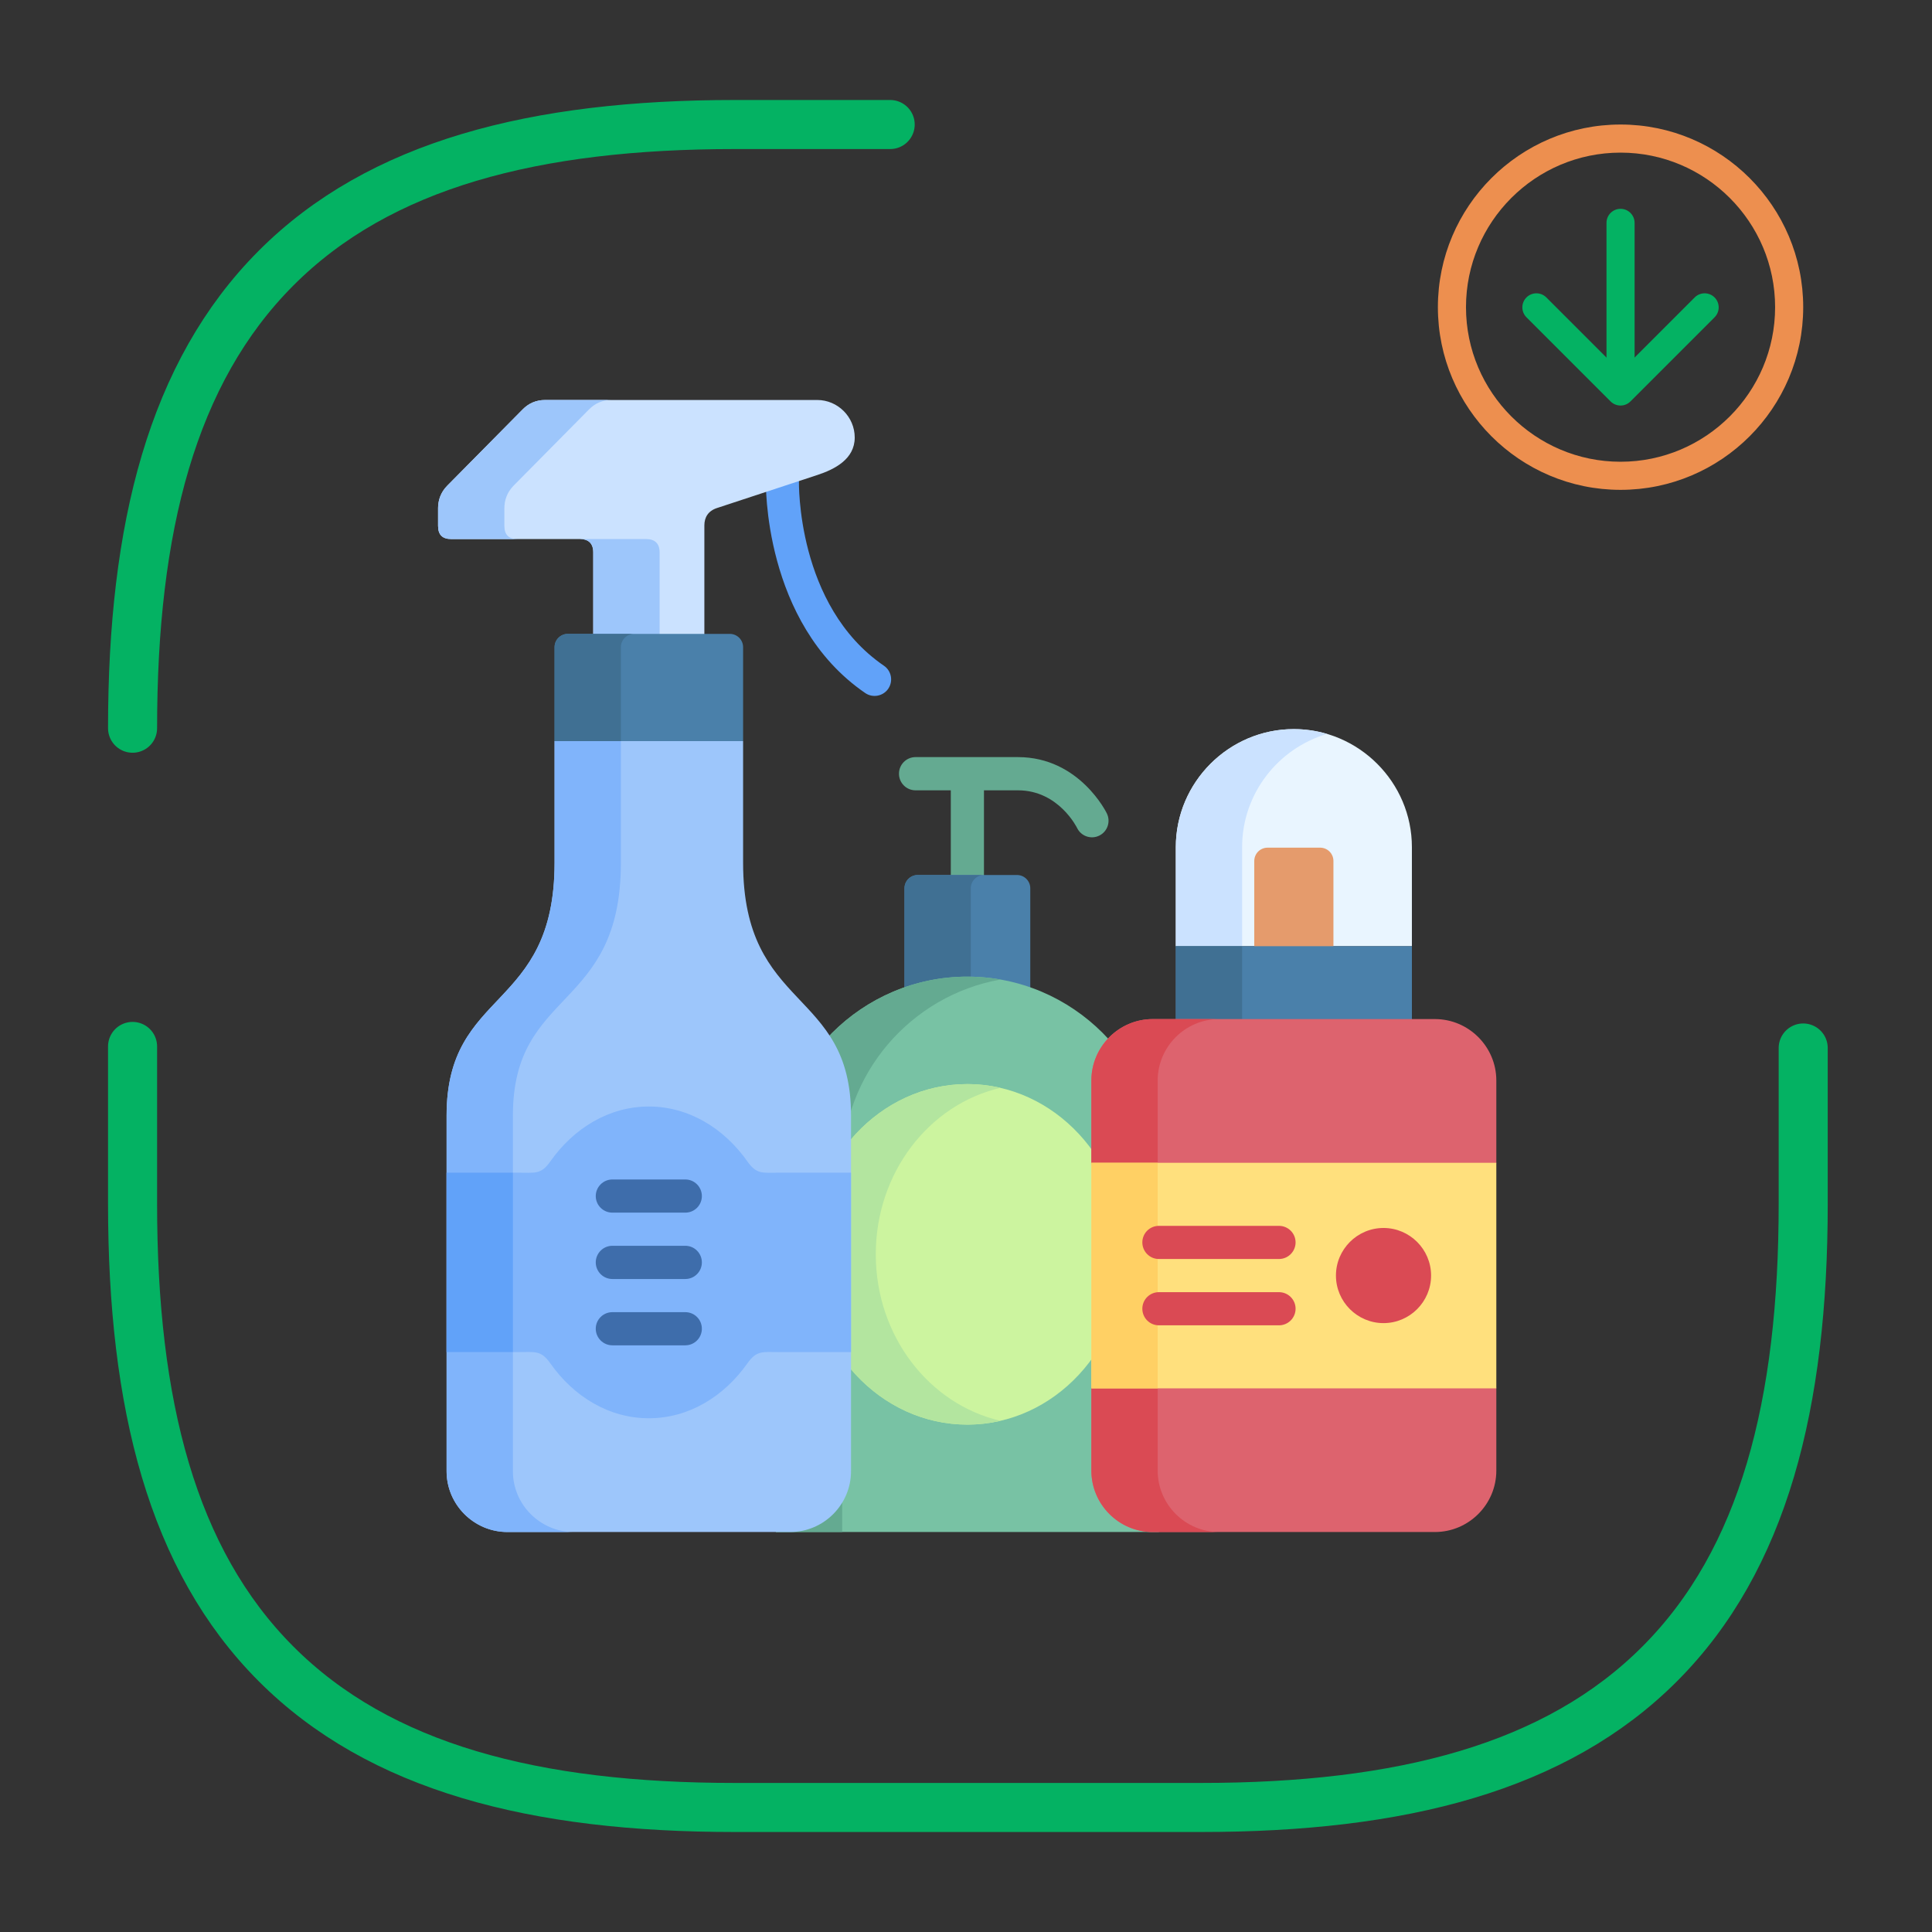 <svg width="512" height="512" viewBox="0 0 512 512" fill="none" xmlns="http://www.w3.org/2000/svg">
<rect x="0" y="0" width="512" height="512" fill="#333333" stroke="none"/>
<path d="M477.867 277.729V319.015C477.867 372.15 467.365 413.354 439.874 440.912C412.404 468.471 371.281 478.998 318.276 478.998H194.722C141.717 478.998 100.615 468.471 73.124 440.912C45.633 413.374 35.131 372.15 35.131 319.015V277.316" stroke="#04B263" stroke-width="13" stroke-linecap="round"/>
<path d="M235.907 33H194.722C141.717 33 100.594 43.528 73.124 71.086C45.633 98.645 35.131 139.848 35.131 192.983" stroke="#04B263" stroke-width="13" stroke-linecap="round"/>
<path d="M429.462 129.815C402.771 129.815 381.055 108.098 381.055 81.407C381.055 54.716 402.771 33 429.462 33C456.153 33 477.869 54.716 477.869 81.407C477.869 108.098 456.153 129.815 429.462 129.815ZM429.462 40.447C406.882 40.447 388.502 58.827 388.502 81.407C388.502 103.987 406.882 122.367 429.462 122.367C452.042 122.367 470.422 103.987 470.422 81.407C470.422 58.827 452.042 40.447 429.462 40.447Z" fill="#ED8F4F"/>
<path d="M426.827 104.518C427.525 105.217 428.472 105.609 429.46 105.609C430.447 105.609 431.395 105.217 432.093 104.518C432.791 103.82 433.184 102.873 433.184 101.885V59.063C433.184 58.076 432.791 57.129 432.093 56.431C431.395 55.732 430.447 55.34 429.46 55.34C428.472 55.34 427.525 55.732 426.827 56.431C426.129 57.129 425.736 58.076 425.736 59.063V101.885C425.736 102.873 426.129 103.82 426.827 104.518Z" fill="#04B263"/>
<path d="M429.461 107.47C428.473 107.47 427.525 107.079 426.825 106.383L404.483 84.041C403.804 83.339 403.429 82.398 403.438 81.422C403.446 80.445 403.838 79.511 404.528 78.821C405.218 78.131 406.152 77.739 407.129 77.731C408.105 77.722 409.046 78.097 409.748 78.776L429.453 98.481L449.159 78.776C449.861 78.097 450.802 77.722 451.778 77.731C452.754 77.739 453.688 78.131 454.379 78.821C455.069 79.511 455.461 80.445 455.469 81.422C455.478 82.398 455.102 83.339 454.424 84.041L432.082 106.383C431.739 106.729 431.331 107.003 430.881 107.189C430.431 107.376 429.948 107.471 429.461 107.47Z" fill="#04B263"/>
<path d="M242.622 200.641C240.197 200.641 238.237 202.617 238.237 205.042C238.237 207.467 240.198 209.444 242.622 209.444H251.973V231.883C251.973 232.459 252.086 233.029 252.306 233.561C252.526 234.094 252.849 234.577 253.256 234.985C253.663 235.392 254.147 235.715 254.679 235.935C255.211 236.155 255.781 236.268 256.357 236.268C258.8 236.268 260.76 234.308 260.76 231.883V209.444H269.778C280.608 209.444 285.442 219.426 285.459 219.459C286.538 221.635 289.179 222.515 291.338 221.436C293.514 220.356 294.394 217.715 293.314 215.539C293.298 215.506 286.122 200.641 269.778 200.641H242.622Z" fill="#64AA91"/>
<path fill-rule="evenodd" clip-rule="evenodd" d="M269.514 231.883H243.221C241.278 231.883 239.7 233.461 239.7 235.388V264.836C239.7 266.762 241.277 268.357 243.221 268.357H269.514C271.457 268.357 273.035 266.762 273.035 264.836V235.388C273.035 233.461 271.457 231.883 269.514 231.883Z" fill="#4A80AA"/>
<path fill-rule="evenodd" clip-rule="evenodd" d="M260.793 231.883H243.22C241.277 231.883 239.699 233.461 239.699 235.388V264.836C239.699 266.762 241.277 268.357 243.22 268.357H260.793C258.866 268.357 257.271 266.762 257.271 264.836V235.388C257.271 233.461 258.866 231.883 260.793 231.883Z" fill="#407093"/>
<path fill-rule="evenodd" clip-rule="evenodd" d="M205.617 405.997V309.563C205.617 281.658 228.455 258.82 256.359 258.82C284.279 258.82 307.117 281.658 307.117 309.563V405.997H205.617Z" fill="#78C2A4"/>
<path fill-rule="evenodd" clip-rule="evenodd" d="M205.615 405.997V309.563C205.615 281.658 228.454 258.82 256.357 258.82C259.363 258.82 262.303 259.086 265.16 259.585C241.392 263.77 223.188 284.648 223.188 309.563V405.997H205.615Z" fill="#64AA91"/>
<path fill-rule="evenodd" clip-rule="evenodd" d="M256.356 377.532C233.32 377.532 214.518 357.269 214.518 332.404C214.518 307.556 233.32 287.293 256.356 287.293C279.411 287.293 298.213 307.556 298.213 332.404C298.213 357.269 279.411 377.532 256.356 377.532Z" fill="#CCF49F"/>
<path fill-rule="evenodd" clip-rule="evenodd" d="M256.357 287.293C233.254 287.293 214.518 307.49 214.518 332.404C214.518 357.335 233.254 377.532 256.357 377.532C259.38 377.532 262.32 377.183 265.16 376.535C246.258 372.167 232.09 354.08 232.09 332.404C232.09 310.746 246.258 292.642 265.16 288.29C262.272 287.629 259.32 287.294 256.357 287.293Z" fill="#B3E59F"/>
<path d="M211.728 127.493C211.74 126.331 211.29 125.211 210.477 124.38C209.665 123.549 208.556 123.074 207.393 123.059C204.985 123.026 202.992 124.969 202.975 127.394C202.959 127.493 202.095 165.048 229.301 183.667C231.294 185.028 234.035 184.514 235.397 182.521C236.759 180.51 236.244 177.787 234.251 176.425C210.964 160.496 211.728 127.576 211.728 127.493Z" fill="#61A2F9"/>
<path fill-rule="evenodd" clip-rule="evenodd" d="M216.561 106C222.025 106 226.51 110.484 226.51 115.949C226.51 121.663 221.228 124.37 216.561 125.897L190.002 134.635C187.677 135.398 186.664 137.092 186.664 139.236V170.91H157.216V146.361C157.216 144.036 155.954 142.857 153.711 142.857H119.612C117.287 142.857 116.091 141.794 116.091 139.336V134.685C116.091 132.625 116.755 130.482 118.565 128.672L138.497 108.508C140.075 106.897 142.068 106 144.493 106H216.561Z" fill="#CBE2FF"/>
<path fill-rule="evenodd" clip-rule="evenodd" d="M174.805 170.91H157.215V146.361C157.215 144.036 155.953 142.857 153.711 142.857H171.284C173.526 142.857 174.805 144.036 174.805 146.361V170.91ZM137.185 142.857H119.612C117.287 142.857 116.091 141.794 116.091 139.335V134.684C116.091 132.624 116.755 130.482 118.565 128.671L138.496 108.508C140.074 106.897 142.068 106 144.492 106H162.065C159.64 106 157.664 106.897 156.086 108.508L136.138 128.672C134.344 130.482 133.663 132.625 133.663 134.685V139.336C133.664 141.794 134.86 142.857 137.185 142.857Z" fill="#9DC6FB"/>
<path fill-rule="evenodd" clip-rule="evenodd" d="M193.408 167.984H150.473C148.546 167.984 146.968 169.562 146.968 171.506V196.404L173.244 201.237L196.93 196.404V171.506C196.929 170.572 196.558 169.677 195.898 169.016C195.237 168.356 194.342 167.985 193.408 167.984Z" fill="#4A80AA"/>
<path fill-rule="evenodd" clip-rule="evenodd" d="M168.062 167.984H150.474C148.547 167.984 146.969 169.562 146.969 171.506V196.404H164.541V171.506C164.541 170.572 164.913 169.677 165.573 169.016C166.233 168.356 167.129 167.985 168.062 167.984Z" fill="#407093"/>
<path fill-rule="evenodd" clip-rule="evenodd" d="M209.419 406.001H134.478C125.608 406.001 118.35 398.759 118.35 389.89V295.614C118.35 261.78 146.968 268.109 146.968 228.628V196.406H196.93V228.628C196.93 268.109 225.531 261.78 225.531 295.614V389.89C225.53 398.742 218.288 406.001 209.419 406.001Z" fill="#9DC6FB"/>
<path fill-rule="evenodd" clip-rule="evenodd" d="M152.051 406.001H134.478C125.608 406.001 118.35 398.759 118.35 389.89V295.614C118.35 261.78 146.969 268.109 146.969 228.628V196.406H164.541V228.628C164.541 268.109 135.924 261.78 135.924 295.614V389.89C135.923 398.759 143.181 406.001 152.051 406.001Z" fill="#80B4FB"/>
<path fill-rule="evenodd" clip-rule="evenodd" d="M311.6 250.754V224.51C311.6 207.304 325.685 193.219 342.876 193.219C360.083 193.219 374.168 207.304 374.168 224.51V250.754H311.6Z" fill="#E9F5FF"/>
<path fill-rule="evenodd" clip-rule="evenodd" d="M311.602 250.754V224.51C311.602 207.304 325.669 193.219 342.877 193.219C345.933 193.219 348.89 193.667 351.68 194.498C338.708 198.318 329.174 210.343 329.174 224.511V250.754H311.602V250.754Z" fill="#CBE2FF"/>
<path fill-rule="evenodd" clip-rule="evenodd" d="M349.852 224.641H335.917C334.983 224.641 334.088 225.012 333.427 225.672C332.767 226.333 332.396 227.228 332.395 228.162V254.073C332.395 255.999 333.973 257.577 335.917 257.577H349.852C351.795 257.577 353.373 255.999 353.373 254.073V228.162C353.372 227.228 353.001 226.333 352.341 225.672C351.681 225.012 350.785 224.641 349.852 224.641Z" fill="#E59B6C"/>
<path fill-rule="evenodd" clip-rule="evenodd" d="M374.17 250.75H311.602V273.621H374.17V250.75Z" fill="#4A80AA"/>
<path fill-rule="evenodd" clip-rule="evenodd" d="M329.174 250.75H311.602V273.621H329.174V250.75Z" fill="#407093"/>
<path fill-rule="evenodd" clip-rule="evenodd" d="M380.28 405.999H305.488C296.536 405.999 289.227 398.69 289.227 389.738V367.93L295.064 338.032L289.227 308.152V286.327C289.227 277.391 296.536 270.066 305.488 270.066H380.28C389.217 270.066 396.541 277.391 396.541 286.327V308.152L392.661 338.032L396.541 367.93V389.738C396.541 398.69 389.217 405.999 380.28 405.999Z" fill="#DD636E"/>
<path fill-rule="evenodd" clip-rule="evenodd" d="M323.061 406.002H305.488C296.536 406.002 289.227 398.694 289.227 389.742V367.933L293.775 338.044L289.227 308.156V286.331C289.227 277.395 296.536 270.07 305.488 270.07H323.061C314.125 270.07 306.8 277.395 306.8 286.331V389.742C306.8 398.694 314.125 406.002 323.061 406.002Z" fill="#DA4A54"/>
<path fill-rule="evenodd" clip-rule="evenodd" d="M396.541 308.152H289.228V367.93H396.541V308.152Z" fill="#FFE07D"/>
<path fill-rule="evenodd" clip-rule="evenodd" d="M306.801 308.152H289.228V367.93H306.801V308.152Z" fill="#FFD064"/>
<path fill-rule="evenodd" clip-rule="evenodd" d="M225.531 310.778H206.43C202.062 310.778 200.517 311.259 198.092 307.822C191.798 298.902 182.429 293.238 171.949 293.238C161.468 293.238 152.085 298.902 145.806 307.837C143.381 311.276 141.837 310.778 137.469 310.778H118.351V358.314H137.469C141.837 358.314 143.382 357.816 145.806 361.254C152.085 370.19 161.468 375.854 171.949 375.854C182.43 375.854 191.798 370.19 198.092 361.271C200.518 357.833 202.062 358.314 206.43 358.314H225.531V310.778Z" fill="#80B4FB"/>
<path d="M181.617 356.523C184.043 356.523 186.002 354.547 186.002 352.121C186.002 349.696 184.042 347.737 181.617 347.737H162.284C159.859 347.737 157.882 349.697 157.882 352.121C157.882 354.547 159.859 356.523 162.284 356.523H181.617ZM181.617 321.36C182.193 321.361 182.763 321.248 183.296 321.028C183.828 320.808 184.311 320.485 184.719 320.078C185.126 319.67 185.449 319.187 185.669 318.654C185.889 318.122 186.002 317.552 186.002 316.976C186.002 314.551 184.042 312.574 181.617 312.574H162.284C159.859 312.574 157.882 314.551 157.882 316.976C157.882 319.401 159.859 321.36 162.284 321.36H181.617ZM181.617 338.951C184.043 338.951 186.002 336.974 186.002 334.549C186.002 332.124 184.042 330.147 181.617 330.147H162.284C159.859 330.147 157.882 332.124 157.882 334.549C157.882 336.974 159.859 338.951 162.284 338.951H181.617Z" fill="#3E6DAB"/>
<path d="M338.94 351.222C339.518 351.223 340.091 351.109 340.625 350.888C341.159 350.667 341.645 350.343 342.053 349.934C342.462 349.525 342.786 349.04 343.008 348.506C343.229 347.971 343.342 347.399 343.342 346.821C343.342 344.396 341.365 342.436 338.94 342.436H307.116C306.54 342.436 305.969 342.549 305.437 342.769C304.905 342.989 304.421 343.312 304.014 343.719C303.607 344.126 303.284 344.61 303.064 345.142C302.844 345.674 302.731 346.245 302.731 346.821C302.731 349.262 304.691 351.222 307.116 351.222H338.94ZM338.94 333.65C341.365 333.65 343.342 331.674 343.342 329.248C343.342 326.823 341.365 324.863 338.94 324.863H307.116C306.54 324.863 305.969 324.976 305.437 325.196C304.905 325.416 304.421 325.739 304.014 326.146C303.607 326.554 303.284 327.037 303.064 327.569C302.844 328.102 302.731 328.672 302.731 329.248C302.731 331.674 304.691 333.65 307.116 333.65H338.94Z" fill="#DA4A54"/>
<path fill-rule="evenodd" clip-rule="evenodd" d="M366.645 350.639C359.702 350.639 354.038 344.976 354.038 338.033C354.038 331.09 359.702 325.426 366.645 325.426C373.588 325.426 379.252 331.09 379.252 338.033C379.252 344.975 373.588 350.639 366.645 350.639Z" fill="#DA4A54"/>
<path fill-rule="evenodd" clip-rule="evenodd" d="M135.924 310.777H118.35V358.314H135.924V310.777Z" fill="#61A2F9"/>
</svg>

